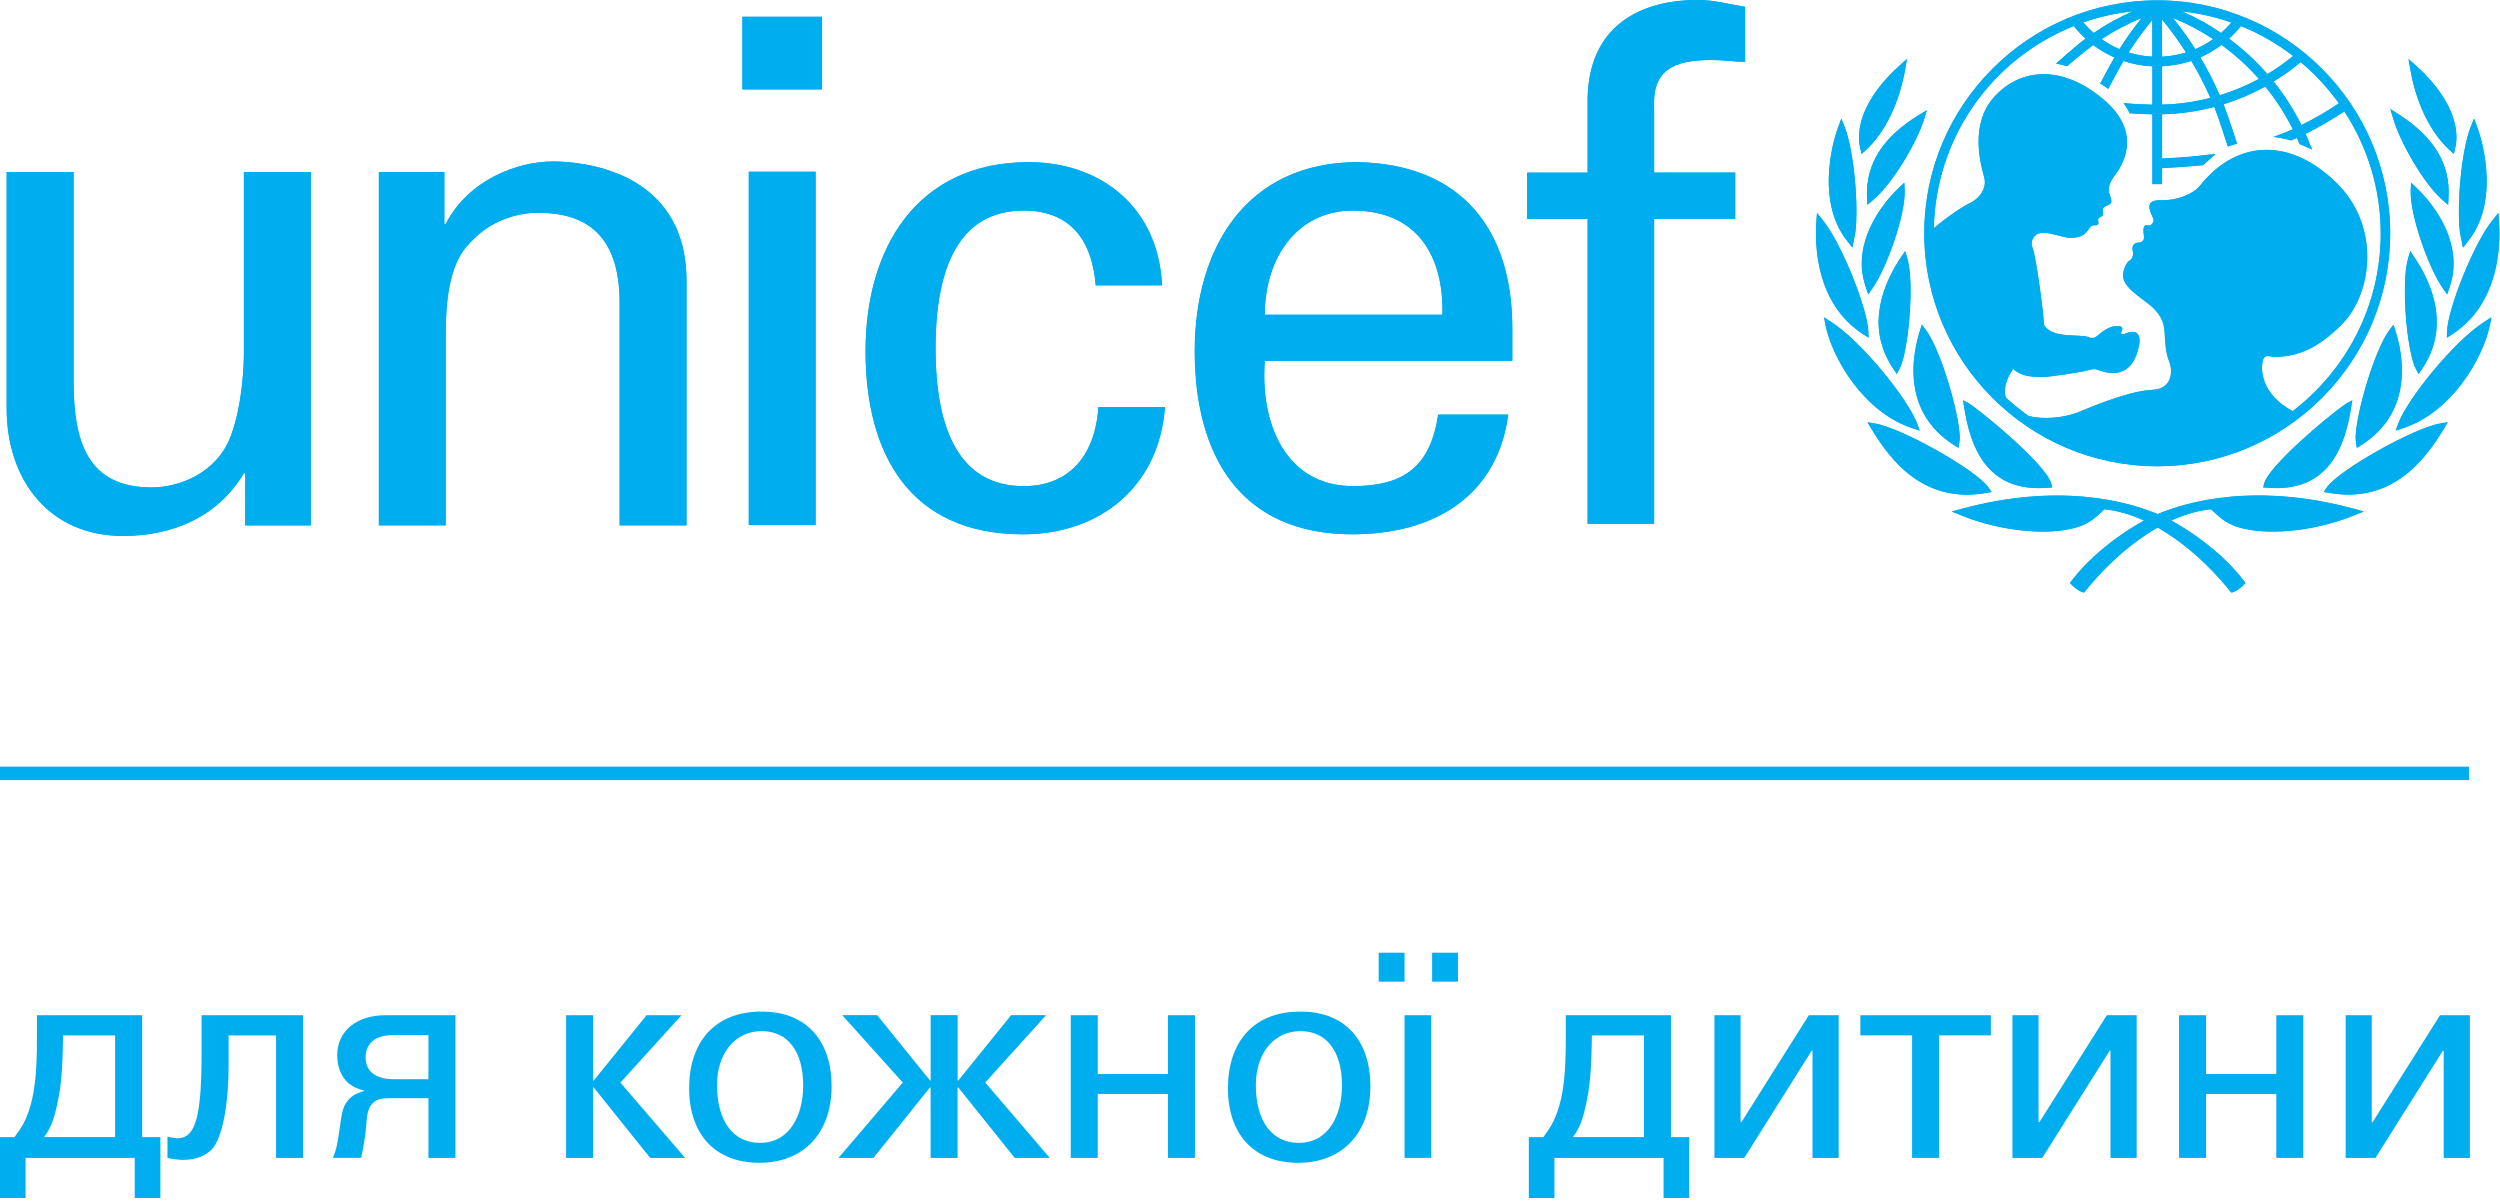 <?xml version="1.0" encoding="UTF-8"?>
<svg xmlns="http://www.w3.org/2000/svg" width="424" height="204" viewBox="0 0 424 204" fill="none">
  <g clip-path="url(#clip0_3424_12862)">
    <path d="M365.88 0.061C344.1 0.061 326.37 17.78 326.37 39.571C326.37 61.361 344.09 79.07 365.88 79.07C387.67 79.07 405.38 61.35 405.38 39.571C405.38 17.791 387.66 0.061 365.88 0.061ZM396.69 17.52C394.67 18.89 392.54 20.12 390.33 21.201C389.03 18.59 387.45 16.11 385.61 13.82C387.23 12.831 388.78 11.73 390.21 10.521C392.66 12.57 394.83 14.921 396.68 17.511L396.69 17.52ZM380.07 4.411C383.22 5.681 386.19 7.391 388.92 9.491C387.56 10.62 386.1 11.64 384.56 12.56C382.62 10.341 380.44 8.321 378.06 6.551C378.78 5.891 379.46 5.181 380.06 4.411H380.07ZM383.13 13.38C381.01 14.521 378.77 15.46 376.48 16.16C375.52 13.96 374.42 11.8 373.18 9.721C374.46 9.161 375.66 8.461 376.78 7.611C379.09 9.291 381.22 11.241 383.13 13.38ZM378.46 3.811C377.92 4.451 377.34 5.041 376.71 5.591C374.63 4.161 372.41 2.941 370.09 1.931C372.97 2.241 375.77 2.861 378.46 3.811ZM375.37 6.641C374.42 7.321 373.4 7.881 372.34 8.331C371.19 6.521 369.9 4.751 368.53 3.021C370.93 4.001 373.22 5.211 375.37 6.631V6.641ZM366.69 3.301C368.14 5.051 369.51 6.931 370.77 8.891C369.45 9.301 368.07 9.541 366.69 9.611V3.301ZM366.69 11.241C368.39 11.161 370.05 10.861 371.66 10.32C372.87 12.331 373.95 14.431 374.9 16.601C372.21 17.291 369.46 17.671 366.69 17.73V11.23V11.241ZM365.04 3.381V9.611C363.68 9.541 362.33 9.301 361.02 8.891C362.23 6.991 363.59 5.151 365.04 3.381ZM359.47 8.331C358.38 7.871 357.38 7.301 356.44 6.631C358.57 5.221 360.86 4.021 363.25 3.031C361.9 4.721 360.62 6.491 359.47 8.321V8.331ZM361.75 1.911C359.42 2.931 357.19 4.151 355.08 5.591C354.44 5.021 353.87 4.421 353.33 3.801C356.05 2.851 358.87 2.221 361.75 1.911ZM388.81 69.721C383.55 66.831 383.45 62.84 383.73 61.37C384.01 59.87 385.04 60.531 385.69 60.531C389.14 60.531 392.78 59.511 397.25 54.941C402.3 49.791 403.88 38.34 396.12 30.881C387.76 22.831 378.87 24.241 373.14 31.471C371.97 32.95 369.1 34.041 366.62 33.95C362.95 33.81 365.26 36.711 365.26 37.31C365.26 37.91 364.7 38.34 364.38 38.251C363.13 37.891 363.63 39.74 363.63 40.3C363.63 40.861 363.12 41.141 362.84 41.141C361.29 41.141 361.72 42.531 361.77 42.91C361.81 43.281 361.68 43.92 361.16 44.211C360.67 44.49 360.09 45.7 360.09 46.641C360.09 48.321 361.63 49.48 364.2 51.401C366.76 53.31 367.08 55.13 367.13 56.441C367.18 57.74 367.3 59.85 367.88 61.24C368.57 62.91 368.48 66.001 364.94 66.13C360.61 66.3 352.91 69.77 352.26 70.001C349.82 70.871 346.58 71.181 344.06 70.551C342.7 69.591 341.41 68.541 340.18 67.411C339.67 65.671 340.55 63.8 341.44 62.541C342.88 63.99 345.03 63.891 346.24 63.931C347.45 63.98 353.37 63.05 354.21 62.77C355.05 62.49 355.42 62.581 355.94 62.77C358.2 63.59 361.3 63.84 362.56 59.511C363.82 55.17 360.84 56.391 360.47 56.571C360.09 56.761 359.58 56.711 359.77 56.34C360.32 55.23 359.5 55.35 359.03 55.31C357.82 55.191 356.24 56.48 355.72 56.941C355.21 57.41 354.69 57.361 354.51 57.27C352.9 56.471 348.12 57.63 346.63 55.031C346.77 54.34 345.41 43.8 344.72 41.98C344.57 41.59 344.44 40.961 344.9 40.261C346.12 38.431 349.47 40.391 351.29 40.35C353.47 40.291 353.82 39.38 354.41 38.651C354.98 37.941 355.4 38.34 355.71 38.141C356.11 37.88 355.73 37.37 355.87 37.09C356.01 36.81 356.18 36.95 356.54 36.62C356.92 36.291 356.49 35.59 356.68 35.321C357.22 34.511 358.68 35.16 357.8 33.041C357.32 31.87 357.99 30.61 358.64 29.77C359.7 28.41 363.78 22.671 356.59 16.71C349.74 11.03 342.78 11.491 338.31 16.34C333.84 21.191 336.07 28.28 336.54 30.14C337.01 32.011 335.66 33.7 334.12 34.431C332.89 35.011 330.1 36.87 327.99 38.711C328.33 23.5 337.56 10.111 351.72 4.421C352.32 5.181 353 5.891 353.72 6.561C352.14 7.711 348.7 10.79 348.7 10.79C348.7 10.79 349.17 10.861 349.61 10.97C349.92 11.04 350.56 11.241 350.56 11.241C350.56 11.241 353.59 8.661 355.01 7.641C356.12 8.481 357.33 9.181 358.61 9.751C357.92 10.921 356.2 14.161 356.2 14.161C356.2 14.161 356.6 14.4 356.95 14.64C357.31 14.88 357.54 15.091 357.54 15.091C357.54 15.091 359.43 11.54 360.14 10.351C361.73 10.88 363.38 11.181 365.05 11.261V17.77C364.12 17.741 361.74 17.651 360.77 17.55L360.16 17.491L360.5 18C360.76 18.381 360.96 18.75 361.13 19.09L361.2 19.23H361.36C362.06 19.3 364.24 19.381 365.05 19.401V31.241H366.69V28.53C369.1 28.41 371.1 28.25 373.52 28.041H373.62L375.74 26.151L374.58 26.25C372.02 26.59 369.77 26.741 367.73 26.851C367.73 26.851 367.04 26.89 366.67 26.91V19.39C369.64 19.331 372.62 18.91 375.53 18.151C376.33 20.101 377.82 24.851 377.82 24.851L379.37 24.37C379.37 24.37 377.87 19.66 377.09 17.71C379.55 16.951 381.93 15.931 384.18 14.691C386 16.921 387.56 19.36 388.86 21.951C387.69 22.491 385.57 23.241 385.57 23.241C387.27 23.43 388.56 23.831 388.56 23.831C388.56 23.831 389.16 23.57 389.55 23.401C389.7 23.741 390 24.43 390 24.43L392.13 25.381L391.88 24.791C391.88 24.791 391.18 23.11 391.01 22.721C393.26 21.61 395.48 20.331 397.59 18.91C401.62 25.07 403.76 32.221 403.76 39.62C403.76 51.91 397.88 62.84 388.79 69.77L388.81 69.721Z" fill="#00AEEF"></path>
    <path d="M322.8 10.561L322.18 11.101C319.86 13.151 314.57 18.571 315.38 24.511C315.38 24.531 315.46 24.921 315.46 24.921L315.73 26.101L316.47 25.431C319.71 22.461 322.15 17.441 323.14 11.641L323.42 10.011L322.8 10.561Z" fill="#00AEEF"></path>
    <path d="M312.05 20.821L311.78 21.541C311.41 22.531 310.74 24.611 310.38 27.381C309.88 31.301 310 36.851 313.4 40.991L313.77 41.481L314.17 41.981L314.67 39.461C315.23 35.011 314.49 25.681 312.86 21.511L312.29 20.101L312.03 20.811L312.05 20.821Z" fill="#00AEEF"></path>
    <path d="M308.12 36.871L308.07 37.601C307.79 41.591 307.99 51.441 315.97 56.671L316.92 57.281L316.88 56.161C316.74 52.421 312.38 41.261 309.1 37.261L308.17 36.131L308.12 36.861V36.871Z" fill="#00AEEF"></path>
    <path d="M309.5 54.49L309.64 55.17C310.81 60.83 316.18 70 324.47 72.66L325.6 73.03L325.19 71.91C323.64 67.68 315.65 57.81 310.52 54.56L309.36 53.82L309.5 54.49Z" fill="#00AEEF"></path>
    <path d="M326.15 19.091L325.49 19.491C319.32 23.261 316.43 27.821 316.65 33.451L316.71 34.741L317.61 33.991C320.95 31.231 325.12 24.171 326.36 20.161L326.81 18.701L326.16 19.101L326.15 19.091Z" fill="#00AEEF"></path>
    <path d="M322.52 31.421L322.05 31.861C320.47 33.371 315.36 38.801 315.8 45.531C315.87 46.571 316.1 47.671 316.5 48.831L316.86 49.911L317.52 48.981C319.96 45.541 323.2 36.471 323.03 32.251L322.98 30.971L322.52 31.411V31.421Z" fill="#00AEEF"></path>
    <path d="M322.79 43.1L322.44 43.61C319.86 47.44 318.55 51.37 318.63 54.99C318.7 57.67 319.56 60.23 321.17 62.61L321.71 63.41L322.16 62.56C323.28 60.46 324.16 53.67 324.03 48.3C323.98 46.4 323.79 44.83 323.47 43.76L323.13 42.57L322.78 43.08L322.79 43.1Z" fill="#00AEEF"></path>
    <path d="M325.78 55.591L325.62 56.131C324.85 58.621 324.48 61.051 324.54 63.351C324.69 68.571 327 72.661 331.42 75.491L332.16 75.961L332.32 74.951L332.39 74.151C332.27 69.901 329.1 59.211 326.63 55.951L325.95 55.051L325.78 55.581V55.591Z" fill="#00AEEF"></path>
    <path d="M317.07 72.151L317.39 72.691C320.71 78.261 326.35 85.451 336.9 83.601L337.78 83.451L337.28 82.711C335.31 79.781 322.51 72.561 317.98 71.821L316.74 71.621L317.06 72.161L317.07 72.151Z" fill="#00AEEF"></path>
    <path d="M332.681 86.3L331.021 86.75L332.611 87.4C339.321 90.14 347.731 90.96 352.601 89.32C354.431 88.7 355.541 87.69 356.901 86.37C365.481 87.26 373.521 94.4 378.201 100.22L378.451 100.51L378.811 100.4C379.341 100.22 380.151 99.59 380.491 99.23L380.821 98.87L380.531 98.48C375.641 92.09 367.991 88.13 367.651 87.97C360.761 84.61 348.601 81.99 332.661 86.32L332.681 86.3Z" fill="#00AEEF"></path>
    <path d="M333.04 68.461L333.13 69.021C334.13 75.341 336.7 83.631 347.38 82.711L348.06 82.661L347.89 81.991C347.17 79.121 337.39 70.771 333.97 68.421L332.95 67.891L333.04 68.461Z" fill="#00AEEF"></path>
    <path d="M408.49 10.011L408.77 11.641C409.76 17.441 412.2 22.471 415.44 25.431L416.18 26.101C416.18 26.101 416.44 24.931 416.44 24.921C416.44 24.921 416.52 24.531 416.52 24.511C417.34 18.571 412.04 13.151 409.73 11.101L409.11 10.561L408.49 10.011Z" fill="#00AEEF"></path>
    <path d="M419.6 20.11L419.04 21.52C417.4 25.69 416.66 35.01 417.22 39.47L417.73 41.99L418.13 41.49L418.51 41C421.91 36.86 422.03 31.31 421.53 27.39C421.17 24.62 420.51 22.54 420.14 21.55L419.87 20.83L419.61 20.12L419.6 20.11Z" fill="#00AEEF"></path>
    <path d="M423.74 36.131L422.81 37.261C419.54 41.261 415.17 52.421 415.04 56.161L415 57.281L415.94 56.671C423.92 51.451 424.12 41.601 423.85 37.601L423.79 36.871L423.75 36.141L423.74 36.131Z" fill="#00AEEF"></path>
    <path d="M422.56 53.82L421.4 54.56C416.27 57.81 408.27 67.68 406.73 71.91L406.32 73.03L407.46 72.66C415.75 70 421.12 60.83 422.28 55.17L422.43 54.49L422.56 53.82Z" fill="#00AEEF"></path>
    <path d="M405.42 18.501L405.85 19.971C407 24.011 411.03 31.151 414.32 33.981L415.21 34.751L415.28 33.461C415.61 27.831 412.81 23.211 406.72 19.331L406.07 18.921L405.43 18.511L405.42 18.501Z" fill="#00AEEF"></path>
    <path d="M408.93 30.98L408.88 32.261C408.71 36.48 411.94 45.55 414.39 48.99L415.05 49.92L415.42 48.84C415.81 47.681 416.05 46.571 416.11 45.541C416.56 38.81 411.44 33.37 409.86 31.87L409.4 31.43L408.93 30.991V30.98Z" fill="#00AEEF"></path>
    <path d="M408.79 42.581L408.44 43.771C408.12 44.841 407.93 46.411 407.89 48.311C407.76 53.681 408.64 60.471 409.75 62.571L410.21 63.421L410.76 62.621C412.37 60.241 413.22 57.681 413.29 55.001C413.38 51.381 412.07 47.451 409.48 43.621L409.14 43.111L408.8 42.601L408.79 42.581Z" fill="#00AEEF"></path>
    <path d="M405.96 55.06L405.28 55.961C402.8 59.221 399.64 69.91 399.52 74.16C399.52 74.16 399.58 74.941 399.58 74.96L399.74 75.971L400.49 75.501C404.91 72.671 407.22 68.581 407.37 63.361C407.43 61.05 407.07 58.62 406.29 56.141L406.12 55.6L405.95 55.071L405.96 55.06Z" fill="#00AEEF"></path>
    <path d="M415.15 71.611L413.92 71.811C409.39 72.551 396.59 79.771 394.61 82.701L394.11 83.441L394.99 83.591C405.55 85.441 411.18 78.251 414.5 72.681L414.82 72.141L415.14 71.601L415.15 71.611Z" fill="#00AEEF"></path>
    <path d="M364.25 87.951C363.91 88.111 356.26 92.071 351.38 98.461L351.08 98.851L351.41 99.211C351.75 99.581 352.56 100.201 353.09 100.381L353.45 100.491L353.7 100.201C358.38 94.371 366.42 87.241 375 86.351C376.36 87.681 377.47 88.681 379.31 89.301C384.18 90.941 392.59 90.131 399.3 87.381L400.89 86.731L399.23 86.281C383.29 81.951 371.13 84.581 364.24 87.931L364.25 87.951Z" fill="#00AEEF"></path>
    <path d="M398.96 67.891L397.94 68.421C394.52 70.771 384.74 79.111 384.02 81.991L383.85 82.661L384.52 82.711C395.2 83.631 397.76 75.341 398.77 69.021L398.86 68.461L398.95 67.891H398.96Z" fill="#00AEEF"></path>
    <path d="M125.94 2.851H139.43V15.151H125.94V2.851ZM127.01 89.051V29.121H138.35V89.051H127.01Z" fill="#00AEEF"></path>
    <path d="M41.39 29.171H52.73V89.101H41.62V80.261H41.38C36.84 87.781 29.2 90.891 20.84 90.891C8.31 90.891 1.14 81.341 1.14 69.281V29.171H12.49V64.631C12.49 75.021 14.88 82.661 25.74 82.661C30.4 82.661 36.72 80.271 39.11 74.071C41.25 68.461 41.38 61.411 41.38 59.981V29.171H41.39Z" fill="#00AEEF"></path>
    <path d="M75.37 38.001H75.61C79.43 30.481 87.78 27.381 93.76 27.381C97.94 27.381 116.44 28.451 116.44 47.671V89.101H105.1V51.371C105.1 41.461 100.92 36.091 91.37 36.091C91.37 36.091 85.16 35.731 80.38 40.501C78.71 42.171 75.61 44.801 75.61 56.501V89.091H64.27V29.171H75.37V38.001Z" fill="#00AEEF"></path>
    <path d="M185.84 48.39C185.25 40.91 181.69 35.71 173.62 35.71C162.84 35.71 158.68 45.06 158.68 59.07C158.68 73.08 162.84 82.44 173.62 82.44C181.09 82.44 185.71 77.59 186.3 69.03H197.58C196.62 82.44 186.66 90.61 173.49 90.61C154.4 90.61 146.81 77.1 146.81 59.53C146.81 41.96 155.58 27.49 174.46 27.49C187.03 27.49 196.51 35.45 197.09 48.37H185.84V48.39Z" fill="#00AEEF"></path>
    <path d="M214.53 61.2C213.7 71.64 217.97 82.44 229.47 82.44C238.25 82.44 242.64 79.01 243.93 70.32H255.81C254.02 83.86 243.58 90.61 229.36 90.61C210.26 90.61 202.65 77.1 202.65 59.53C202.65 41.96 211.45 27.49 230.3 27.49C248.09 27.86 256.5 39.12 256.5 55.62V61.18H214.52L214.53 61.2ZM244.65 53.38C244.89 43.42 240.37 35.71 229.46 35.71C220.08 35.71 214.52 43.63 214.52 53.38H244.65Z" fill="#00AEEF"></path>
    <path d="M269.27 88.841V37.12H259.02V29.27H269.27V16.471C269.64 3.42 279.47 -0.02 287.89 -0.02C290.61 -0.02 293.24 0.69 295.97 1.15V10.521C294.05 10.421 292.16 10.161 290.26 10.161C283.87 10.161 280.19 11.841 280.54 18.351V29.261H294.3V37.111H280.54V88.831H269.27V88.841Z" fill="#00AEEF"></path>
    <path d="M0 130.021L0 132.301L418.74 132.301V130.021L0 130.021Z" fill="#00AEEF"></path>
    <path d="M365.86 0.06C344.06 0.06 326.34 17.78 326.34 39.57C326.34 61.36 344.06 79.08 365.86 79.08C387.66 79.08 405.37 61.36 405.37 39.57C405.37 17.78 387.65 0.06 365.86 0.06ZM396.67 17.51C394.66 18.9 392.53 20.12 390.31 21.22C389.02 18.6 387.42 16.1 385.58 13.83C387.21 12.85 388.75 11.74 390.18 10.54C392.65 12.58 394.82 14.96 396.67 17.52V17.51ZM380.07 4.43C383.21 5.68 386.17 7.4 388.92 9.49C387.54 10.63 386.08 11.65 384.55 12.58C382.62 10.36 380.44 8.35 378.04 6.57C378.78 5.9 379.44 5.18 380.07 4.43ZM383.11 13.39C380.98 14.53 378.77 15.48 376.46 16.15C375.5 13.98 374.4 11.8 373.17 9.73C374.45 9.16 375.63 8.45 376.77 7.62C379.09 9.3 381.22 11.24 383.11 13.39ZM378.43 3.82C377.92 4.44 377.32 5.05 376.68 5.61C374.62 4.16 372.4 2.96 370.07 1.94C372.95 2.25 375.75 2.88 378.43 3.82ZM375.34 6.63C374.4 7.32 373.37 7.89 372.31 8.34C371.16 6.53 369.86 4.76 368.51 3.04C370.9 4.01 373.21 5.22 375.34 6.62V6.63ZM366.67 3.3C368.11 5.05 369.49 6.93 370.76 8.91C369.42 9.3 368.05 9.57 366.67 9.61V3.3ZM366.67 11.24C368.36 11.17 370.03 10.86 371.63 10.33C372.84 12.35 373.93 14.44 374.88 16.61C372.21 17.31 369.43 17.69 366.67 17.75V11.24ZM365.02 3.38V9.61C363.67 9.53 362.31 9.3 361 8.91C362.22 7 363.56 5.15 365.02 3.38ZM359.45 8.34C358.36 7.88 357.36 7.32 356.42 6.63C358.53 5.23 360.85 4.03 363.22 3.05C361.88 4.72 360.6 6.52 359.45 8.35V8.34ZM361.73 1.92C359.38 2.94 357.15 4.16 355.07 5.6C354.44 5.03 353.84 4.43 353.29 3.81C356.02 2.84 358.85 2.22 361.73 1.92ZM388.79 69.73C383.53 66.84 383.43 62.83 383.71 61.37C384 59.87 385.02 60.53 385.68 60.53C389.13 60.53 392.77 59.49 397.25 54.94C402.29 49.77 403.87 38.34 396.13 30.87C387.75 22.82 378.87 24.23 373.15 31.46C371.97 32.96 369.11 34.03 366.62 33.96C362.95 33.81 365.25 36.7 365.25 37.3C365.25 37.9 364.7 38.34 364.37 38.23C363.11 37.87 363.64 39.73 363.64 40.31C363.64 40.85 363.1 41.14 362.84 41.14C361.28 41.14 361.72 42.52 361.76 42.9C361.81 43.28 361.68 43.92 361.16 44.2C360.66 44.48 360.07 45.71 360.07 46.64C360.07 48.32 361.63 49.49 364.2 51.39C366.77 53.31 367.06 55.13 367.13 56.44C367.17 57.75 367.29 59.84 367.87 61.24C368.56 62.92 368.48 66 364.94 66.13C360.58 66.33 352.89 69.78 352.26 70.01C349.79 70.88 346.58 71.19 344.05 70.56C342.7 69.6 341.4 68.55 340.18 67.42C339.68 65.69 340.54 63.81 341.45 62.55C342.88 63.99 345.03 63.89 346.23 63.95C347.46 63.99 353.38 63.07 354.2 62.79C355.04 62.52 355.42 62.6 355.93 62.79C358.21 63.61 361.31 63.87 362.56 59.52C363.83 55.19 360.84 56.41 360.46 56.59C360.08 56.79 359.58 56.74 359.75 56.36C360.33 55.24 359.47 55.36 359.02 55.33C357.82 55.2 356.21 56.49 355.7 56.97C355.2 57.43 354.68 57.38 354.51 57.3C352.89 56.49 348.1 57.64 346.61 55.04C346.75 54.36 345.39 43.82 344.7 42C344.55 41.59 344.41 40.97 344.89 40.27C346.09 38.44 349.44 40.4 351.28 40.36C353.45 40.29 353.8 39.39 354.39 38.65C354.96 37.93 355.4 38.34 355.69 38.14C356.1 37.89 355.72 37.38 355.86 37.09C355.99 36.82 356.17 36.94 356.52 36.62C356.9 36.28 356.48 35.6 356.67 35.32C357.22 34.51 358.68 35.16 357.81 33.04C357.31 31.88 358.01 30.62 358.63 29.79C359.69 28.42 363.77 22.67 356.57 16.73C349.73 11.04 342.77 11.5 338.3 16.35C333.84 21.19 336.06 28.29 336.54 30.14C336.99 32.03 335.64 33.71 334.1 34.45C332.88 35.01 330.08 36.89 327.95 38.71C328.31 23.51 337.55 10.12 351.71 4.41C352.29 5.18 353 5.88 353.71 6.55C352.14 7.7 348.7 10.79 348.7 10.79C348.7 10.79 349.17 10.86 349.61 10.96C349.9 11.04 350.56 11.22 350.56 11.22C350.56 11.22 353.59 8.63 355 7.63C356.13 8.47 357.33 9.17 358.63 9.73C357.94 10.9 356.21 14.16 356.21 14.16C356.21 14.16 356.59 14.38 356.96 14.62C357.32 14.86 357.56 15.07 357.56 15.07C357.56 15.07 359.42 11.51 360.15 10.33C361.72 10.86 363.37 11.18 365.04 11.23V17.75C364.11 17.73 361.74 17.63 360.76 17.52L360.16 17.46L360.51 17.97C360.74 18.35 360.95 18.71 361.14 19.07L361.18 19.2H361.36C362.05 19.28 364.23 19.34 365.04 19.37V31.2H366.69V28.49C369.1 28.38 371.1 28.2 373.52 28.01L373.64 27.99L375.77 26.12L374.61 26.21C372.04 26.55 369.8 26.71 367.76 26.81C367.76 26.81 367.06 26.85 366.7 26.86V19.37C369.68 19.3 372.67 18.87 375.57 18.13C376.36 20.09 377.86 24.82 377.86 24.82L379.41 24.33C379.41 24.33 377.91 19.63 377.12 17.68C379.58 16.9 381.98 15.88 384.21 14.65C386.03 16.89 387.6 19.31 388.9 21.91C387.71 22.43 385.6 23.19 385.6 23.19C387.3 23.39 388.6 23.79 388.6 23.79C388.6 23.79 389.21 23.53 389.58 23.36C389.72 23.71 390.03 24.38 390.03 24.38L392.15 25.33L391.9 24.75C391.9 24.75 391.19 23.06 391.03 22.67C393.29 21.55 395.5 20.28 397.62 18.86C401.65 25.02 403.79 32.17 403.79 39.57C403.79 51.86 397.92 62.79 388.82 69.74L388.79 69.73Z" fill="#00AEEF"></path>
    <path d="M322.77 10.56L322.19 11.11C319.86 13.17 314.56 18.59 315.39 24.52C315.39 24.53 315.44 24.93 315.44 24.93C315.46 24.94 315.72 26.11 315.72 26.11L316.47 25.43C319.71 22.47 322.13 17.44 323.14 11.64L323.41 10.01L322.77 10.55V10.56Z" fill="#00AEEF"></path>
    <path d="M312.03 20.82L311.75 21.54C311.38 22.54 310.72 24.61 310.38 27.39C309.87 31.31 309.99 36.86 313.38 40.99C313.38 40.98 313.76 41.49 313.76 41.49L314.15 42L314.65 39.47C315.23 35.02 314.47 25.7 312.84 21.54L312.29 20.13L312.03 20.83V20.82Z" fill="#00AEEF"></path>
    <path d="M308.1 36.88L308.05 37.61C307.76 41.61 307.96 51.45 315.95 56.67L316.9 57.28L316.85 56.17C316.72 52.43 312.36 41.27 309.08 37.27L308.15 36.12L308.1 36.88Z" fill="#00AEEF"></path>
    <path d="M309.48 54.489L309.59 55.169C310.76 60.839 316.14 70.009 324.44 72.659L325.56 73.019L325.15 71.929C323.62 67.679 315.61 57.809 310.49 54.569L309.34 53.819L309.49 54.489H309.48Z" fill="#00AEEF"></path>
    <path d="M326.12 19.09L325.47 19.489C319.3 23.239 316.43 27.809 316.63 33.45L316.7 34.739L317.58 33.98C320.95 31.22 325.1 24.16 326.33 20.14L326.78 18.689L326.12 19.079V19.09Z" fill="#00AEEF"></path>
    <path d="M322.5 31.43L322.01 31.88C320.44 33.38 315.33 38.81 315.77 45.55C315.85 46.59 316.09 47.69 316.48 48.86L316.85 49.94L317.5 48.99C319.94 45.57 323.18 36.48 323.03 32.27L322.96 30.99L322.51 31.44L322.5 31.43Z" fill="#00AEEF"></path>
    <path d="M322.77 43.11L322.4 43.62C319.84 47.44 318.53 51.39 318.6 55.01C318.67 57.68 319.53 60.25 321.14 62.62L321.69 63.43L322.14 62.57C323.25 60.49 324.14 53.68 324.01 48.32C323.97 46.42 323.77 44.85 323.45 43.77L323.12 42.59L322.77 43.11Z" fill="#00AEEF"></path>
    <path d="M325.76 55.6L325.61 56.14C324.83 58.63 324.45 61.05 324.52 63.37C324.67 68.57 326.97 72.68 331.4 75.49L332.14 75.96L332.32 74.96L332.36 74.16C332.24 69.92 329.08 59.22 326.61 55.97L325.93 55.06L325.77 55.6H325.76Z" fill="#00AEEF"></path>
    <path d="M317.04 72.15L317.37 72.69C320.7 78.26 326.34 85.45 336.9 83.59L337.77 83.44L337.26 82.71C335.29 79.78 322.49 72.56 317.96 71.83L316.73 71.62L317.04 72.16V72.15Z" fill="#00AEEF"></path>
    <path d="M332.66 86.3L331 86.75L332.61 87.4C339.32 90.14 347.71 90.96 352.6 89.31C354.44 88.68 355.54 87.67 356.9 86.36C365.47 87.25 373.52 94.37 378.2 100.22L378.47 100.51L378.82 100.38C379.34 100.22 380.16 99.58 380.51 99.21L380.83 98.84L380.54 98.46C375.65 92.07 368 88.11 367.65 87.95C360.78 84.6 348.61 81.97 332.67 86.3H332.66Z" fill="#00AEEF"></path>
    <path d="M333 68.459L333.1 69.029C334.1 75.359 336.68 83.639 347.35 82.719L348.03 82.689L347.88 81.999C347.15 79.139 337.37 70.779 333.95 68.449L332.92 67.899L333 68.469V68.459Z" fill="#00AEEF"></path>
    <path d="M408.47 10.02L408.77 11.649C409.74 17.459 412.2 22.48 415.43 25.439L416.18 26.119C416.18 26.119 416.43 24.95 416.43 24.939C416.43 24.939 416.53 24.54 416.53 24.529C417.35 18.59 412.05 13.18 409.71 11.12L409.1 10.569L408.48 10.03L408.47 10.02Z" fill="#00AEEF"></path>
    <path d="M419.6 20.119L419.03 21.529C417.39 25.689 416.64 35.019 417.21 39.459L417.72 41.989L418.12 41.479C418.12 41.479 418.49 40.969 418.49 40.979C421.92 36.849 422.03 31.299 421.5 27.379C421.16 24.599 420.48 22.529 420.12 21.529L419.86 20.809L419.6 20.109V20.119Z" fill="#00AEEF"></path>
    <path d="M423.72 36.119L422.79 37.269C419.51 41.269 415.14 52.429 415.01 56.169L414.97 57.279L415.92 56.669C423.88 51.449 424.11 41.609 423.81 37.609L423.75 36.879L423.72 36.119Z" fill="#00AEEF"></path>
    <path d="M422.53 53.819L421.36 54.569C416.24 57.799 408.24 67.679 406.7 71.929L406.29 73.019L407.45 72.659C415.73 70.009 421.09 60.839 422.26 55.169L422.41 54.489L422.54 53.819H422.53Z" fill="#00AEEF"></path>
    <path d="M405.41 18.489L405.84 19.959C406.99 24 411.03 31.14 414.3 33.959L415.2 34.739L415.25 33.45C415.61 27.829 412.78 23.209 406.71 19.32L406.07 18.899L405.41 18.48V18.489Z" fill="#00AEEF"></path>
    <path d="M408.91 30.98L408.84 32.26C408.68 36.48 411.91 45.56 414.36 48.98L415.02 49.93L415.4 48.85C415.8 47.68 416.04 46.58 416.08 45.54C416.55 38.8 411.42 33.37 409.85 31.87L409.39 31.42L408.92 30.97L408.91 30.98Z" fill="#00AEEF"></path>
    <path d="M408.77 42.59L408.42 43.77C408.1 44.85 407.91 46.42 407.87 48.32C407.73 53.68 408.61 60.49 409.73 62.57L410.18 63.43L410.74 62.62C412.34 60.26 413.2 57.68 413.26 55.01C413.34 51.39 412.05 47.45 409.44 43.62L409.12 43.11L408.77 42.59Z" fill="#00AEEF"></path>
    <path d="M405.93 55.05L405.26 55.96C402.78 59.21 399.62 69.91 399.5 74.15C399.5 74.15 399.54 74.94 399.55 74.95L399.71 75.95L400.45 75.48C404.87 72.66 407.18 68.56 407.34 63.36C407.4 61.05 407.05 58.62 406.25 56.13L406.09 55.59L405.92 55.05H405.93Z" fill="#00AEEF"></path>
    <path d="M415.13 71.61L413.91 71.82C409.38 72.56 396.57 79.78 394.59 82.7L394.11 83.43L394.98 83.58C405.53 85.44 411.15 78.25 414.49 72.68L414.81 72.14L415.13 71.6V71.61Z" fill="#00AEEF"></path>
    <path d="M364.23 87.96C363.88 88.12 356.23 92.08 351.36 98.47L351.05 98.85L351.39 99.22C351.71 99.59 352.54 100.22 353.07 100.39L353.44 100.52L353.67 100.23C358.35 94.39 366.39 87.26 374.99 86.37C376.33 87.68 377.46 88.69 379.29 89.32C384.16 90.97 392.58 90.15 399.28 87.41L400.88 86.76L399.22 86.31C383.27 81.99 371.11 84.62 364.24 87.96H364.23Z" fill="#00AEEF"></path>
    <path d="M398.94 67.89L397.94 68.44C394.5 70.78 384.73 79.13 384.01 81.99L383.84 82.68L384.54 82.71C395.18 83.63 397.77 75.35 398.77 69.02L398.86 68.45L398.95 67.88L398.94 67.89Z" fill="#00AEEF"></path>
    <path d="M125.89 2.84H139.4V15.17H125.89V2.84ZM126.98 89.04V29.13H138.31V89.05H126.98V89.04Z" fill="#00AEEF"></path>
    <path d="M41.36 29.17H52.71V89.12H41.58V80.27H41.36C36.82 87.8 29.18 90.9 20.82 90.9C8.29 90.9 1.12 81.34 1.12 69.29V29.17H12.47V64.65C12.47 75.03 14.85 82.67 25.72 82.67C30.36 82.67 36.7 80.28 39.09 74.08C41.21 68.46 41.35 61.42 41.35 60V29.18L41.36 29.17Z" fill="#00AEEF"></path>
    <path d="M75.35 38.01H75.58C79.41 30.5 87.76 27.39 93.74 27.39C97.9 27.39 116.42 28.46 116.42 47.68V89.11H105.08V51.38C105.08 41.46 100.89 36.1 91.33 36.1C91.33 36.1 85.14 35.74 80.35 40.52C78.7 42.19 75.57 44.82 75.57 56.5V89.11H64.24V29.17H75.35V38.01Z" fill="#00AEEF"></path>
    <path d="M185.83 48.41C185.23 40.929 181.7 35.719 173.61 35.719C162.83 35.719 158.66 45.069 158.66 59.059C158.66 73.049 162.83 82.46 173.61 82.46C181.08 82.46 185.7 77.6 186.29 69.04H197.57C196.6 82.46 186.64 90.629 173.47 90.629C154.39 90.629 146.79 77.109 146.79 59.559C146.79 42.01 155.57 27.52 174.45 27.52C187.01 27.52 196.5 35.48 197.07 48.41H185.83Z" fill="#00AEEF"></path>
    <path d="M214.5 61.2C213.67 71.64 217.96 82.45 229.43 82.45C238.22 82.45 242.61 79.01 243.9 70.32H255.78C253.99 83.87 243.56 90.62 229.33 90.62C210.22 90.62 202.61 77.1 202.61 59.55C202.61 42 211.42 27.51 230.28 27.51C248.05 27.88 256.47 39.15 256.47 55.65V61.2H214.49H214.5ZM244.62 53.38C244.89 43.42 240.32 35.72 229.43 35.72C220.07 35.72 214.5 43.63 214.5 53.38H244.62Z" fill="#00AEEF"></path>
    <path d="M269.25 88.85V37.13H258.99V29.28H269.25V16.5C269.62 3.43 279.45 0 287.89 0C290.6 0 293.23 0.7 295.97 1.17V10.53C294.05 10.44 292.16 10.19 290.25 10.19C283.87 10.19 280.18 11.86 280.54 18.37V29.27H294.29V37.12H280.54V88.84H269.26L269.25 88.85Z" fill="#00AEEF"></path>
    <path d="M22.85 203.18V196.38H4.34V203.18H0V192.86H2.46C3.76 191.08 4.2 190.3 4.77 188.76C5.88 185.63 6.27 182.2 6.27 175.89V172.18H24.11V192.86H27.2V203.18H22.86H22.85ZM19.52 175.6H10.7C10.6 182.01 10.36 184.33 9.64 187.6C9.21 189.53 8.68 191.31 7.47 192.85H19.52V175.59V175.6Z" fill="#00AEEF"></path>
    <path d="M30.04 193.06C33.17 193.06 34.19 189.49 34.19 178.45V172.18H51.4V196.38H46.82V175.6H38.77V180.62C38.77 187.61 37.66 193.15 35.88 194.98C34.96 195.9 33.47 196.72 30.96 196.72C30.43 196.72 28.89 196.53 28.4 196.38V192.76C28.64 192.86 29.7 193.05 30.04 193.05V193.06Z" fill="#00AEEF"></path>
    <path d="M59.26 183.85C57.91 182.74 57.19 181 57.19 178.98C57.19 174.88 60.47 172.18 65.38 172.18H77.24V196.38H72.66V186.26H66.35C64.47 186.26 63.79 186.45 63.12 187.22C62.49 187.9 62.25 188.72 62.11 190.88C62.01 191.89 62.01 192.04 61.92 192.66C61.68 194.3 61.53 195.17 61.24 196.37H56.47C57.05 194.92 57.24 194.1 57.67 190.97L57.77 190.24C58.01 188.55 58.2 187.88 58.64 187.15C59.36 186.04 60.09 185.51 61.77 185.03V184.98C60.47 184.6 59.94 184.35 59.26 183.82V183.85ZM72.66 175.56H66.54C63.7 175.56 62.01 176.96 62.01 179.32C62.01 181.68 63.65 183.03 66.83 183.03H72.66V175.56Z" fill="#00AEEF"></path>
    <path d="M96.01 196.38V172.18H100.59V183.27H100.69L109.66 172.18H115.59L105.22 183.61L116.21 196.39H110.28L100.69 184.43H100.59V196.39H96.01V196.38Z" fill="#00AEEF"></path>
    <path d="M129.18 171.561C136.94 171.561 141.04 176.671 141.04 184.241C141.04 192.191 136.27 197.211 128.79 197.211C121.31 197.211 116.88 192.391 116.88 184.581C116.88 176.771 121.17 171.561 129.17 171.561H129.18ZM128.89 193.831C134 193.831 136.22 189.061 136.22 184.091C136.22 178.311 133.62 174.881 129.18 174.881C124.74 174.881 121.61 178.541 121.61 184.041C121.61 190.161 124.36 193.831 128.89 193.831Z" fill="#00AEEF"></path>
    <path d="M172.1 196.38L162.51 184.42L162.41 184.47V196.38H157.83V184.47L157.73 184.42L148.14 196.38H142.21L153.11 183.6L142.84 172.17H148.77L157.74 183.26L157.84 183.21V172.17H162.42V183.21L162.52 183.26L171.49 172.17H177.42L167.1 183.6L178.04 196.38H172.11H172.1Z" fill="#00AEEF"></path>
    <path d="M186.18 196.38H181.6V172.18H186.18V182.16H198.09V172.18H202.67V196.38H198.09V185.53H186.18V196.38Z" fill="#00AEEF"></path>
    <path d="M220.56 171.561C228.32 171.561 232.42 176.671 232.42 184.241C232.42 192.191 227.65 197.211 220.17 197.211C212.69 197.211 208.26 192.391 208.26 184.581C208.26 176.771 212.55 171.561 220.55 171.561H220.56ZM220.27 193.831C225.38 193.831 227.6 189.061 227.6 184.091C227.6 178.311 225 174.881 220.56 174.881C216.12 174.881 212.99 178.541 212.99 184.041C212.99 190.161 215.74 193.831 220.27 193.831Z" fill="#00AEEF"></path>
    <path d="M233.83 166.49V161.58H238.21V166.49H233.83ZM238.21 172.18H242.74V196.38H238.21V172.18ZM242.89 166.49V161.58H247.27V166.49H242.89Z" fill="#00AEEF"></path>
    <path d="M282.14 203.18V196.38H263.63V203.18H259.29V192.86H261.75C263.05 191.08 263.49 190.3 264.06 188.76C265.17 185.63 265.56 182.2 265.56 175.89V172.18H283.4V192.86H286.49V203.18H282.15H282.14ZM278.81 175.6H269.99C269.89 182.01 269.65 184.33 268.93 187.6C268.5 189.53 267.97 191.31 266.76 192.85H278.81V175.59V175.6Z" fill="#00AEEF"></path>
    <path d="M290.77 196.38V172.18H295.2V190.31H295.35L306.78 172.18H311.84V196.38H307.4V178.2H307.26L295.83 196.38H290.77Z" fill="#00AEEF"></path>
    <path d="M337.64 175.6H328.87V196.38H324.29V175.6H315.52V172.18H337.65V175.6H337.64Z" fill="#00AEEF"></path>
    <path d="M341.31 196.38V172.18H345.74V190.31H345.89L357.32 172.18H362.38V196.38H357.94V178.2H357.8L346.37 196.38H341.31Z" fill="#00AEEF"></path>
    <path d="M374.15 196.38H369.57V172.18H374.15V182.16H386.06V172.18H390.64V196.38H386.06V185.53H374.15V196.38Z" fill="#00AEEF"></path>
    <path d="M397.82 196.38V172.18H402.25V190.31H402.4L413.83 172.18H418.89V196.38H414.45V178.2H414.31L402.88 196.38H397.82Z" fill="#00AEEF"></path>
  </g>
  <defs>
    <clipPath id="clip0_3424_12862">
      <rect width="423.91" height="203.18" fill="white"></rect>
    </clipPath>
  </defs>
</svg>
